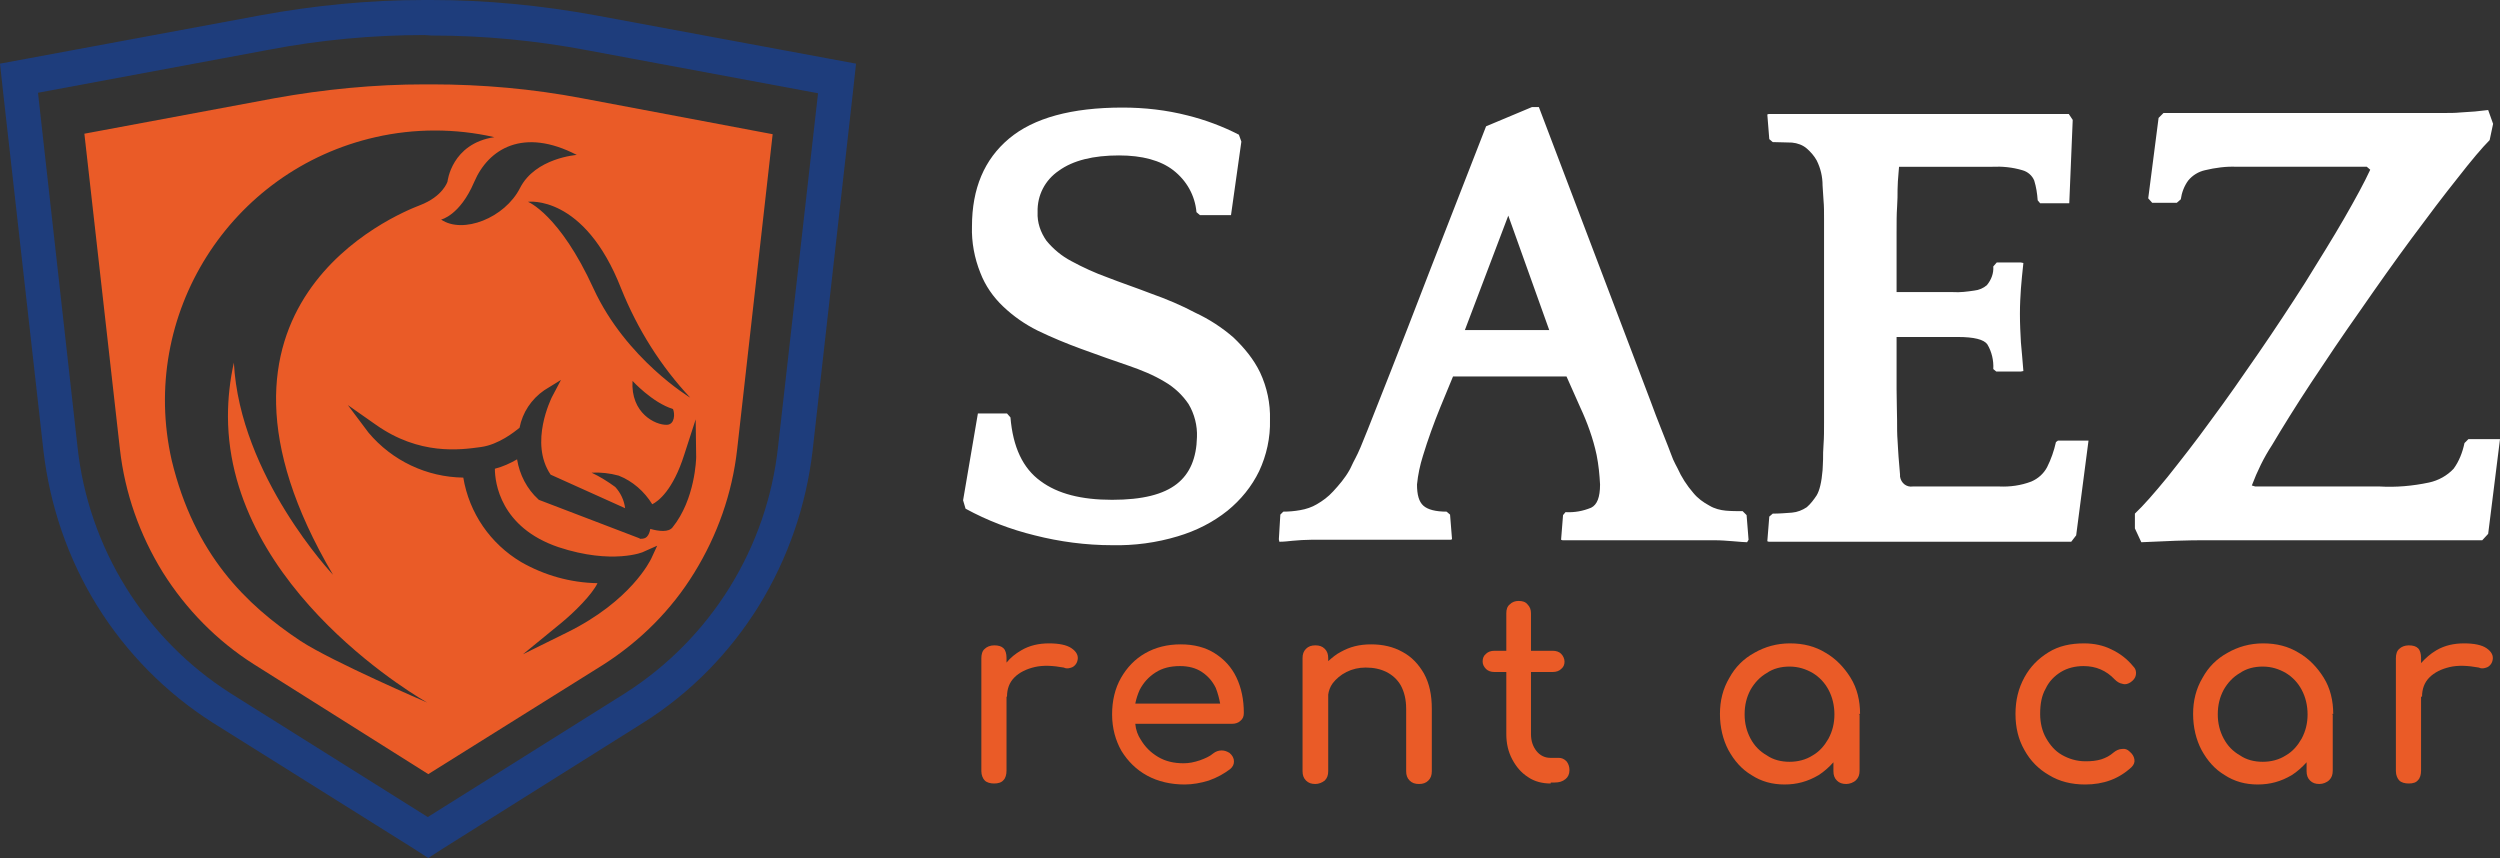 <svg xmlns="http://www.w3.org/2000/svg" id="Capa_2" data-name="Capa 2" viewBox="0 0 506.7 173.9"><rect x="0" y="0" width="506.7" height="173.9" fill="#333333" stroke="none"/><defs><style>      .cls-1 {        fill: #fff;      }      .cls-2 {        fill: #1e3d7c;      }      .cls-3 {        fill: #ea5b27;      }    </style></defs><g id="Capa_1-2" data-name="Capa 1"><path class="cls-2" d="m87.4,7.2c10.6,0,21.2,1,31.7,3l46.7,8.7-8.1,71.6c-2.2,20.5-13.6,38.9-31,50l-40,25.1-40-25.1c-17.4-11.1-28.8-29.5-31-50L7.7,18.8l46.7-8.7c10.4-2,21.1-3,31.7-3l1.3.1m0-7.2h-1.4c-11.2,0-22.3,1.1-33.2,3.1L5.4,11.9l-5.4,1,.6,5.5,8.2,72.9c1.3,11.2,5,22,10.9,31.5,5.9,9.5,13.9,17.6,23.3,23.6l40.7,25.5,3.1,2,3.1-2,40.6-25.5c9.5-6,17.4-14.1,23.3-23.6,5.9-9.6,9.6-20.3,10.9-31.5l8.2-72.9.6-5.5-5.4-1L120.7,3.1c-11-2-22.1-3.1-33.3-3.1h0Z"></path><path class="cls-3" d="m117.9,19.9c-10-1.9-20.2-2.8-30.4-2.8h-1.4c-10.2,0-20.4,1-30.4,2.8l-38.6,7.2,7.2,63.9c1,8.9,4,17.4,8.7,25,4.7,7.5,11,13.9,18.4,18.6l35.4,22.3,35.5-22.2c7.5-4.8,13.8-11.1,18.4-18.6,4.7-7.6,7.7-16.1,8.7-25l7.2-63.9-38.7-7.3Zm8,38.6c3.3,8.2,8,15.7,14,22.1,0,0-13-7.8-19.6-22.1-6.9-15.1-13.3-17.6-13.3-17.6,0,0,11.4-1.6,18.9,17.6h0Zm9.3,27.6c-2.4.1-7.4-2.4-7-8.9,0,0,4,4.4,8.2,5.7.4.9.4,3.1-1.2,3.2h0Zm-18.3-54.7s-8.4.6-11.5,6.7-11.6,9.4-16,6.4c0,0,3.8-.8,6.7-7.6s10-11.1,20.8-5.5h0Zm-56,98.5c-11-7.3-21.5-17.5-26.1-36.6-6.7-29.5,11.8-58.8,41.3-65.5,7.9-1.8,16.2-1.8,24.1,0-8.7,1.3-9.5,9-9.5,9,0,0-.9,3-5.6,4.8s-49.9,20.2-17.6,74.9c0,0-18.9-20-20.1-43-.8,3.6-1.2,7.2-1.2,10.9.1,35.5,40.4,58,40.4,58,0,0-19.3-8.3-25.7-12.5h0Zm80.2-37.3c0,.4-.2,8.6-4.8,14.3-.8,1-2.7.8-4.5.3-.1.6-.3,1.2-.7,1.6-.3.3-.7.4-1.2.4h-.2l-.1-.1-20.4-7.8-.1-.1c-2.3-2.1-3.8-5-4.3-8.1-1.4.8-2.9,1.5-4.5,1.9,0,2.8,1.1,11.9,12.9,15.9,10.9,3.6,17.3,1,17.3.9l2.7-1.2-1.2,2.6c-.2.4-4.1,8.6-17.1,15l-8.9,4.4,7.7-6.3c2.7-2.2,6.3-5.8,7.4-8.1-5.5-.1-10.8-1.6-15.5-4.3-6.2-3.7-10.5-9.9-11.7-17.1-7.4-.1-14.4-3.4-19.2-9.1l-4.2-5.6,5.7,4c8.8,6.2,17,5.1,21.3,4.5,3.6-.5,6.8-3.1,7.8-3.9.6-3.1,2.4-5.8,5-7.6l3.4-2.1-1.9,3.6c0,.1-4.6,9.1-.2,15.6l15.1,6.8c-.2-1.6-.9-3.1-2-4.3-1.5-1.1-3.1-2.1-4.8-2.9,1.8-.1,3.7.1,5.5.6,2.8,1.1,5.2,3.2,6.8,5.8,1.2-.6,4.2-2.8,6.5-10.1l2.3-7.1.1,7.6Z"></path><path class="cls-1" d="m255.4,75.5c1.4,3,2.1,6.3,2,9.6.1,3.6-.7,7.2-2.2,10.4-1.5,3.1-3.7,5.8-6.4,8-3,2.4-6.4,4.1-10.1,5.2-4.3,1.3-8.8,1.9-13.3,1.8-5.3,0-10.6-.7-15.7-2-4.9-1.2-9.6-3-14-5.4l-.5-1.7,3-17.6h5.9l.7.8c.5,6,2.5,10.3,6.1,12.9,3.5,2.6,8.3,3.8,14.5,3.8s10.4-1.1,13.1-3.2,4-5.3,4.1-9.5c.1-2.3-.5-4.7-1.7-6.7-1.2-1.8-2.9-3.4-4.8-4.5-2.3-1.4-4.8-2.4-7.4-3.3-2.9-1-6.1-2.1-9.6-3.4-3-1.1-5.9-2.3-8.8-3.7-2.6-1.3-4.9-2.9-7-4.9-2-1.9-3.6-4.2-4.6-6.8-1.2-3-1.8-6.2-1.7-9.4,0-7.7,2.5-13.6,7.5-17.8s12.7-6.3,23-6.3c4.5,0,8.9.5,13.2,1.6,3.6.9,7.1,2.2,10.4,3.9l.5,1.4-2.1,14.9h-6.3l-.7-.6c-.3-3.4-2-6.4-4.7-8.5-2.6-2-6.3-3-11-3-5.2,0-9.3,1-12.2,3.1-2.8,1.9-4.4,5-4.3,8.4-.1,2.1.6,4.1,1.8,5.8,1.4,1.7,3.1,3.1,5,4.1,2.4,1.3,4.8,2.4,7.3,3.3,2.8,1.1,5.8,2.1,8.9,3.3,3.1,1.1,6.2,2.4,9,3.9,2.8,1.3,5.4,3,7.7,5,2.2,2.1,4.1,4.4,5.4,7.1Zm98.6,28.9l.4,5-.3.5c-.6,0-1.5-.1-2.8-.2-1.3-.1-2.5-.2-3.8-.2h-30.8l-.3-.1.4-5,.5-.6c1.8.1,3.5-.2,5.2-.9,1.2-.6,1.8-2.1,1.8-4.7-.1-2-.3-4-.7-6-.7-3.3-1.9-6.6-3.3-9.6l-2.8-6.3h-23l-2.6,6.3c-1.3,3.2-2.5,6.5-3.5,9.8-.6,1.9-1,3.8-1.2,5.8,0,2.1.4,3.5,1.3,4.3s2.5,1.2,4.7,1.2l.7.6.4,5-.3.1h-28.3c-1.2,0-2.5.1-3.7.2-.9.1-1.8.2-2.7.2l-.1-.5.3-5,.6-.6c1.1,0,2.3-.1,3.4-.3,1.2-.2,2.4-.6,3.4-1.2,1.2-.7,2.3-1.5,3.3-2.6,1.2-1.3,2.4-2.7,3.3-4.3.3-.5.6-1.3,1.2-2.4s1.4-3,2.5-5.8,2.7-6.8,4.7-11.9,4.7-12,8-20.6l11.3-29,9.3-3.9h1.4l22.6,59.5c.8,2.2,1.5,4,2.1,5.5s1.1,2.8,1.5,3.8.7,1.9,1,2.6.6,1.2.9,1.8c.8,1.8,1.9,3.5,3.2,5,.9,1.1,2,1.9,3.3,2.6,1,.6,2.2.9,3.3,1,1.1.1,2.3.1,3.4.1l.8.8Zm-40-37.5l-8.3-23.2-8.8,23.2h17.1Zm102.7,22.7c-.4,1.8-1,3.5-1.8,5.1-.7,1.3-1.8,2.3-3.2,2.9-2.1.8-4.3,1.1-6.5,1h-17.5c-1.3.2-2.4-.7-2.6-2v-.4c-.1-1.4-.2-2.6-.3-3.6s-.1-2.1-.2-3.3-.1-2.6-.1-4.2-.1-3.7-.1-6.2v-10.6h12.4c3.3,0,5.3.5,6,1.5.9,1.5,1.3,3.3,1.2,5l.6.5h5l.5-.1c-.2-2.1-.3-4-.5-5.8-.1-1.8-.2-3.7-.2-5.8,0-1.9.1-3.6.2-5.1s.3-3.2.5-5.2l-.5-.1h-4.9l-.7.8c.1,1.4-.4,2.7-1.3,3.8-.7.6-1.6,1-2.6,1.1-1.4.2-2.8.4-4.3.3h-11.4v-12.1c0-2,0-3.7.1-5.1s.1-2.6.1-3.6.1-2.2.2-3.4l.1-1.2h18.9c2-.1,4.1.1,6.1.7,1.1.3,2,1.1,2.4,2.1.4,1.3.6,2.6.7,4l.5.6h5.9l.7-16.9-.8-1.2h-60.8l-.3.1.4,5,.7.6c1.4,0,2.7.1,3.9.1,1.1.1,2.2.5,3,1.2s1.5,1.5,2,2.4c.8,1.6,1.2,3.3,1.2,5.1.1,1,.1,2.1.2,3.1s.1,2.3.1,3.8v41c0,1.8,0,3.2-.1,4.5s-.1,2.2-.1,3.1-.1,1.6-.1,2.2c-.2,2.4-.6,4.1-1.2,5.1-.6.9-1.2,1.7-2,2.4-.9.6-1.9,1-3,1.1-1.3.1-2.6.2-3.9.2l-.7.6-.4,5,.3.1h61.3l1-1.3,2.5-19.2h-6.2l-.4.3Zm83.6-.6l-.8.8c-.4,1.9-1.1,3.7-2.2,5.2-1.3,1.4-3.1,2.4-5,2.8-3.3.7-6.7,1-10,.8h-25.2l-.7-.2c1.1-2.9,2.4-5.6,4.1-8.2,2.2-3.7,4.8-7.9,7.9-12.6s6.4-9.6,10-14.7c3.6-5.2,7-10,10.4-14.6s6.5-8.7,9.3-12.2c2.8-3.6,5-6.2,6.5-7.7l.7-3.3-1-2.8c-.8.1-1.7.2-2.7.3s-2,.1-3,.2-2,.1-2.9.1h-57.2l-1,1-2.1,16.3.8.9h5l.8-.7c.2-1.4.7-2.7,1.5-3.8.9-1.1,2.1-1.8,3.4-2.1,2.1-.5,4.3-.8,6.4-.7h26.4l.7.6c-1.2,2.6-3,5.9-5.3,9.9s-5,8.3-7.9,13c-3,4.7-6.1,9.4-9.4,14.2-3.3,4.8-6.5,9.4-9.7,13.7-3.1,4.3-6.1,8.1-8.8,11.5-2.7,3.3-4.9,5.8-6.6,7.4v3l1.3,2.8,7-.3c2.4-.1,4.6-.1,6.5-.1h55.6l1.2-1.3,2.4-19.2h-6.4Z"></path><g><path class="cls-3" d="m217.2,131.4c-1-.7-2.6-1-4.6-1s-3.9.4-5.6,1.4c-1.2.7-2.2,1.5-3,2.5v-1c0-.8-.2-1.5-.6-1.9s-1-.6-1.9-.6c-.8,0-1.5.3-1.9.7-.5.4-.7,1.1-.7,1.9v22.9c0,.8.3,1.5.7,1.9.4.4,1.1.6,1.9.6s1.5-.2,1.9-.7c.4-.4.6-1.1.6-1.9v-15h.1c0-1.6.5-2.9,1.5-3.9s2.4-1.7,4.1-2.1c1.7-.4,3.7-.3,5.9.1.4.2.8.2,1.2.1.4-.1.7-.2,1-.5s.5-.6.6-1.1c.2-.9-.2-1.7-1.2-2.4Z"></path><path class="cls-3" d="m246.2,132.4c-1.9-1.2-4.2-1.8-6.9-1.8s-5.1.6-7.2,1.8-3.7,2.9-4.9,5c-1.2,2.1-1.8,4.6-1.8,7.4s.7,5.3,1.9,7.4c1.3,2.1,3,3.8,5.2,5s4.8,1.8,7.6,1.8c1.6,0,3.3-.3,4.9-.8,1.7-.6,3.1-1.4,4.3-2.3.6-.5.8-1,.8-1.6s-.3-1.2-.9-1.7c-.5-.3-1-.5-1.6-.5s-1.2.2-1.7.6c-.7.6-1.6,1-2.7,1.4-1.2.4-2.2.6-3.3.6-2,0-3.7-.4-5.2-1.3s-2.6-2-3.5-3.5c-.6-.9-1-2-1.1-3.2h19.6c.7,0,1.3-.2,1.7-.6.5-.4.7-.9.7-1.6,0-2.7-.5-5.1-1.5-7.2s-2.5-3.7-4.4-4.9Zm-12,3.9c1.4-.9,3-1.3,5-1.3,1.7,0,3.2.4,4.4,1.2,1.2.8,2.1,1.8,2.8,3.2.4,1,.7,2.1.9,3.2h-17.2c.2-1,.5-1.9.9-2.8.8-1.5,1.8-2.6,3.2-3.5Z"></path><path class="cls-3" d="m284.2,132.1c-1.8-1-3.9-1.5-6.3-1.5s-4.3.5-6.1,1.5c-1,.5-1.8,1.2-2.6,1.9v-.6c0-.8-.2-1.4-.7-1.9s-1.1-.7-1.9-.7-1.4.2-1.9.7-.7,1.1-.7,1.9v22.9c0,.8.2,1.4.7,1.9s1.1.7,1.9.7c.7,0,1.4-.3,1.9-.7.5-.5.7-1.1.7-1.9v-15.5c.1-.8.4-1.6.9-2.3.7-.9,1.6-1.7,2.8-2.3,1.2-.6,2.5-.9,3.9-.9,1.6,0,3,.3,4.2.9,1.2.6,2.2,1.5,2.9,2.7.7,1.3,1.1,2.8,1.1,4.8v12.6c0,.8.2,1.4.7,1.9s1.1.7,1.9.7,1.4-.2,1.9-.7.7-1.1.7-1.9v-12.6c0-2.9-.5-5.2-1.6-7.2-1.1-1.9-2.5-3.4-4.4-4.4Z"></path><path class="cls-3" d="m315.9,153.6h-1.7c-1.1,0-2.1-.5-2.8-1.4-.7-.9-1.1-2-1.1-3.4v-12.6h4.4c.7,0,1.3-.2,1.7-.6.5-.4.7-.9.7-1.5s-.3-1.2-.7-1.6c-.4-.4-1-.6-1.7-.6h-4.4v-7.6c0-.7-.2-1.3-.7-1.8-.4-.5-1-.7-1.8-.7-.7,0-1.3.2-1.8.7-.5.4-.7,1-.7,1.8v7.6h-2.4c-.7,0-1.3.2-1.7.6-.5.4-.7.9-.7,1.6,0,.6.3,1.1.7,1.5.4.4,1,.6,1.7.6h2.4v12.6c0,1.9.4,3.6,1.2,5.1.8,1.5,1.8,2.7,3.2,3.6,1.3.9,2.9,1.3,4.6,1.3v-.2h.8c.9,0,1.6-.2,2.2-.7.5-.4.8-1,.8-1.8,0-.7-.2-1.3-.6-1.8-.5-.5-1-.7-1.6-.7Z"></path><path class="cls-3" d="m375.1,137.4c-1.3-2.1-3-3.9-5.1-5.1-2.1-1.3-4.5-1.9-7.2-1.9s-5.1.7-7.2,1.9c-2.2,1.2-3.9,2.9-5.1,5.1-1.3,2.2-1.9,4.6-1.9,7.3s.6,5.2,1.7,7.3c1.2,2.2,2.7,3.9,4.7,5.1,2,1.3,4.2,1.9,6.7,1.9s4.7-.6,6.9-1.9c1.1-.7,2.1-1.6,3-2.6v1.8c0,.8.2,1.4.7,1.9s1.1.7,1.9.7c.7,0,1.5-.3,2-.8s.7-1.1.7-1.9v-11.4l-.2-.1h.3c0-2.7-.6-5.2-1.9-7.3Zm-4.5,12.3c-.8,1.4-1.8,2.6-3.2,3.4-1.4.9-3,1.3-4.7,1.3s-3.3-.4-4.6-1.3c-1.4-.8-2.5-1.9-3.3-3.4s-1.2-3.1-1.2-4.9c0-1.9.4-3.5,1.2-5,.8-1.4,1.9-2.6,3.3-3.4,1.3-.9,2.9-1.3,4.6-1.3,1.8,0,3.3.5,4.7,1.3,1.3.8,2.4,1.9,3.2,3.4.8,1.5,1.2,3.2,1.2,5s-.4,3.4-1.2,4.9Z"></path><path class="cls-3" d="m427.9,131.6c-1.6-.8-3.5-1.2-5.5-1.2-2.7,0-5.1.5-7.2,1.8s-3.7,2.9-4.9,5.1c-1.2,2.2-1.8,4.6-1.8,7.4s.6,5.2,1.8,7.3c1.2,2.2,2.9,3.9,5,5.1,2.1,1.3,4.6,1.9,7.3,1.9,3.7,0,6.8-1.1,9.4-3.5.5-.5.7-1,.6-1.6-.1-.6-.4-1.1-1-1.6-.4-.4-.9-.6-1.5-.5-.6,0-1.2.3-1.7.7-.8.7-1.6,1.1-2.5,1.4-1,.3-2,.4-3.2.4-1.8,0-3.4-.5-4.8-1.3s-2.4-2-3.2-3.4-1.2-3.1-1.2-4.9c0-2,.3-3.7,1.1-5.1.7-1.5,1.8-2.6,3.1-3.4s2.9-1.2,4.6-1.2c2.5,0,4.6.9,6.3,2.7.5.5,1,.8,1.6.9.6.2,1.1,0,1.6-.3.6-.4,1-.9,1.1-1.5s0-1.2-.5-1.7c-1.3-1.6-2.8-2.7-4.5-3.5Z"></path><path class="cls-3" d="m471,137.4c-1.3-2.1-3-3.9-5.1-5.1-2.1-1.3-4.5-1.9-7.2-1.9s-5.1.7-7.2,1.9c-2.2,1.2-3.9,2.9-5.1,5.1-1.3,2.2-1.9,4.6-1.9,7.3s.6,5.2,1.7,7.3c1.2,2.2,2.7,3.9,4.7,5.1,2,1.3,4.2,1.9,6.7,1.9s4.7-.6,6.9-1.9c1.1-.7,2.1-1.6,3-2.6v1.8c0,.8.2,1.4.7,1.9s1.1.7,1.9.7c.7,0,1.5-.3,2-.8s.7-1.1.7-1.9v-11.4l-.2-.1h.3c0-2.7-.6-5.2-1.9-7.3Zm-4.5,12.3c-.8,1.4-1.8,2.6-3.2,3.4-1.4.9-3,1.3-4.7,1.3s-3.3-.4-4.6-1.3c-1.4-.8-2.5-1.9-3.3-3.4s-1.2-3.1-1.2-4.9c0-1.9.4-3.5,1.2-5,.8-1.4,1.9-2.6,3.3-3.4,1.3-.9,2.9-1.3,4.6-1.3,1.8,0,3.3.5,4.7,1.3,1.3.8,2.4,1.9,3.2,3.4s1.2,3.2,1.2,5-.4,3.4-1.2,4.9Z"></path><path class="cls-3" d="m504,131.4c-1-.7-2.6-1-4.6-1s-3.9.4-5.6,1.4c-1.2.7-2.2,1.6-3.1,2.6v-1.1c0-.8-.2-1.5-.6-1.9-.4-.4-1-.6-1.9-.6-.8,0-1.5.3-1.9.7-.5.4-.7,1.1-.7,1.9v22.9c0,.8.3,1.5.7,1.9s1.1.6,1.9.6c.9,0,1.5-.2,1.9-.7.4-.4.6-1.1.6-1.9v-15h.2c0-1.6.5-2.9,1.5-3.9s2.4-1.7,4.1-2.1c1.7-.4,3.7-.3,5.9.1.4.2.8.2,1.2.1.4-.1.7-.2,1-.5s.5-.6.6-1.1c.2-.9-.2-1.7-1.2-2.4Z"></path></g></g></svg>
